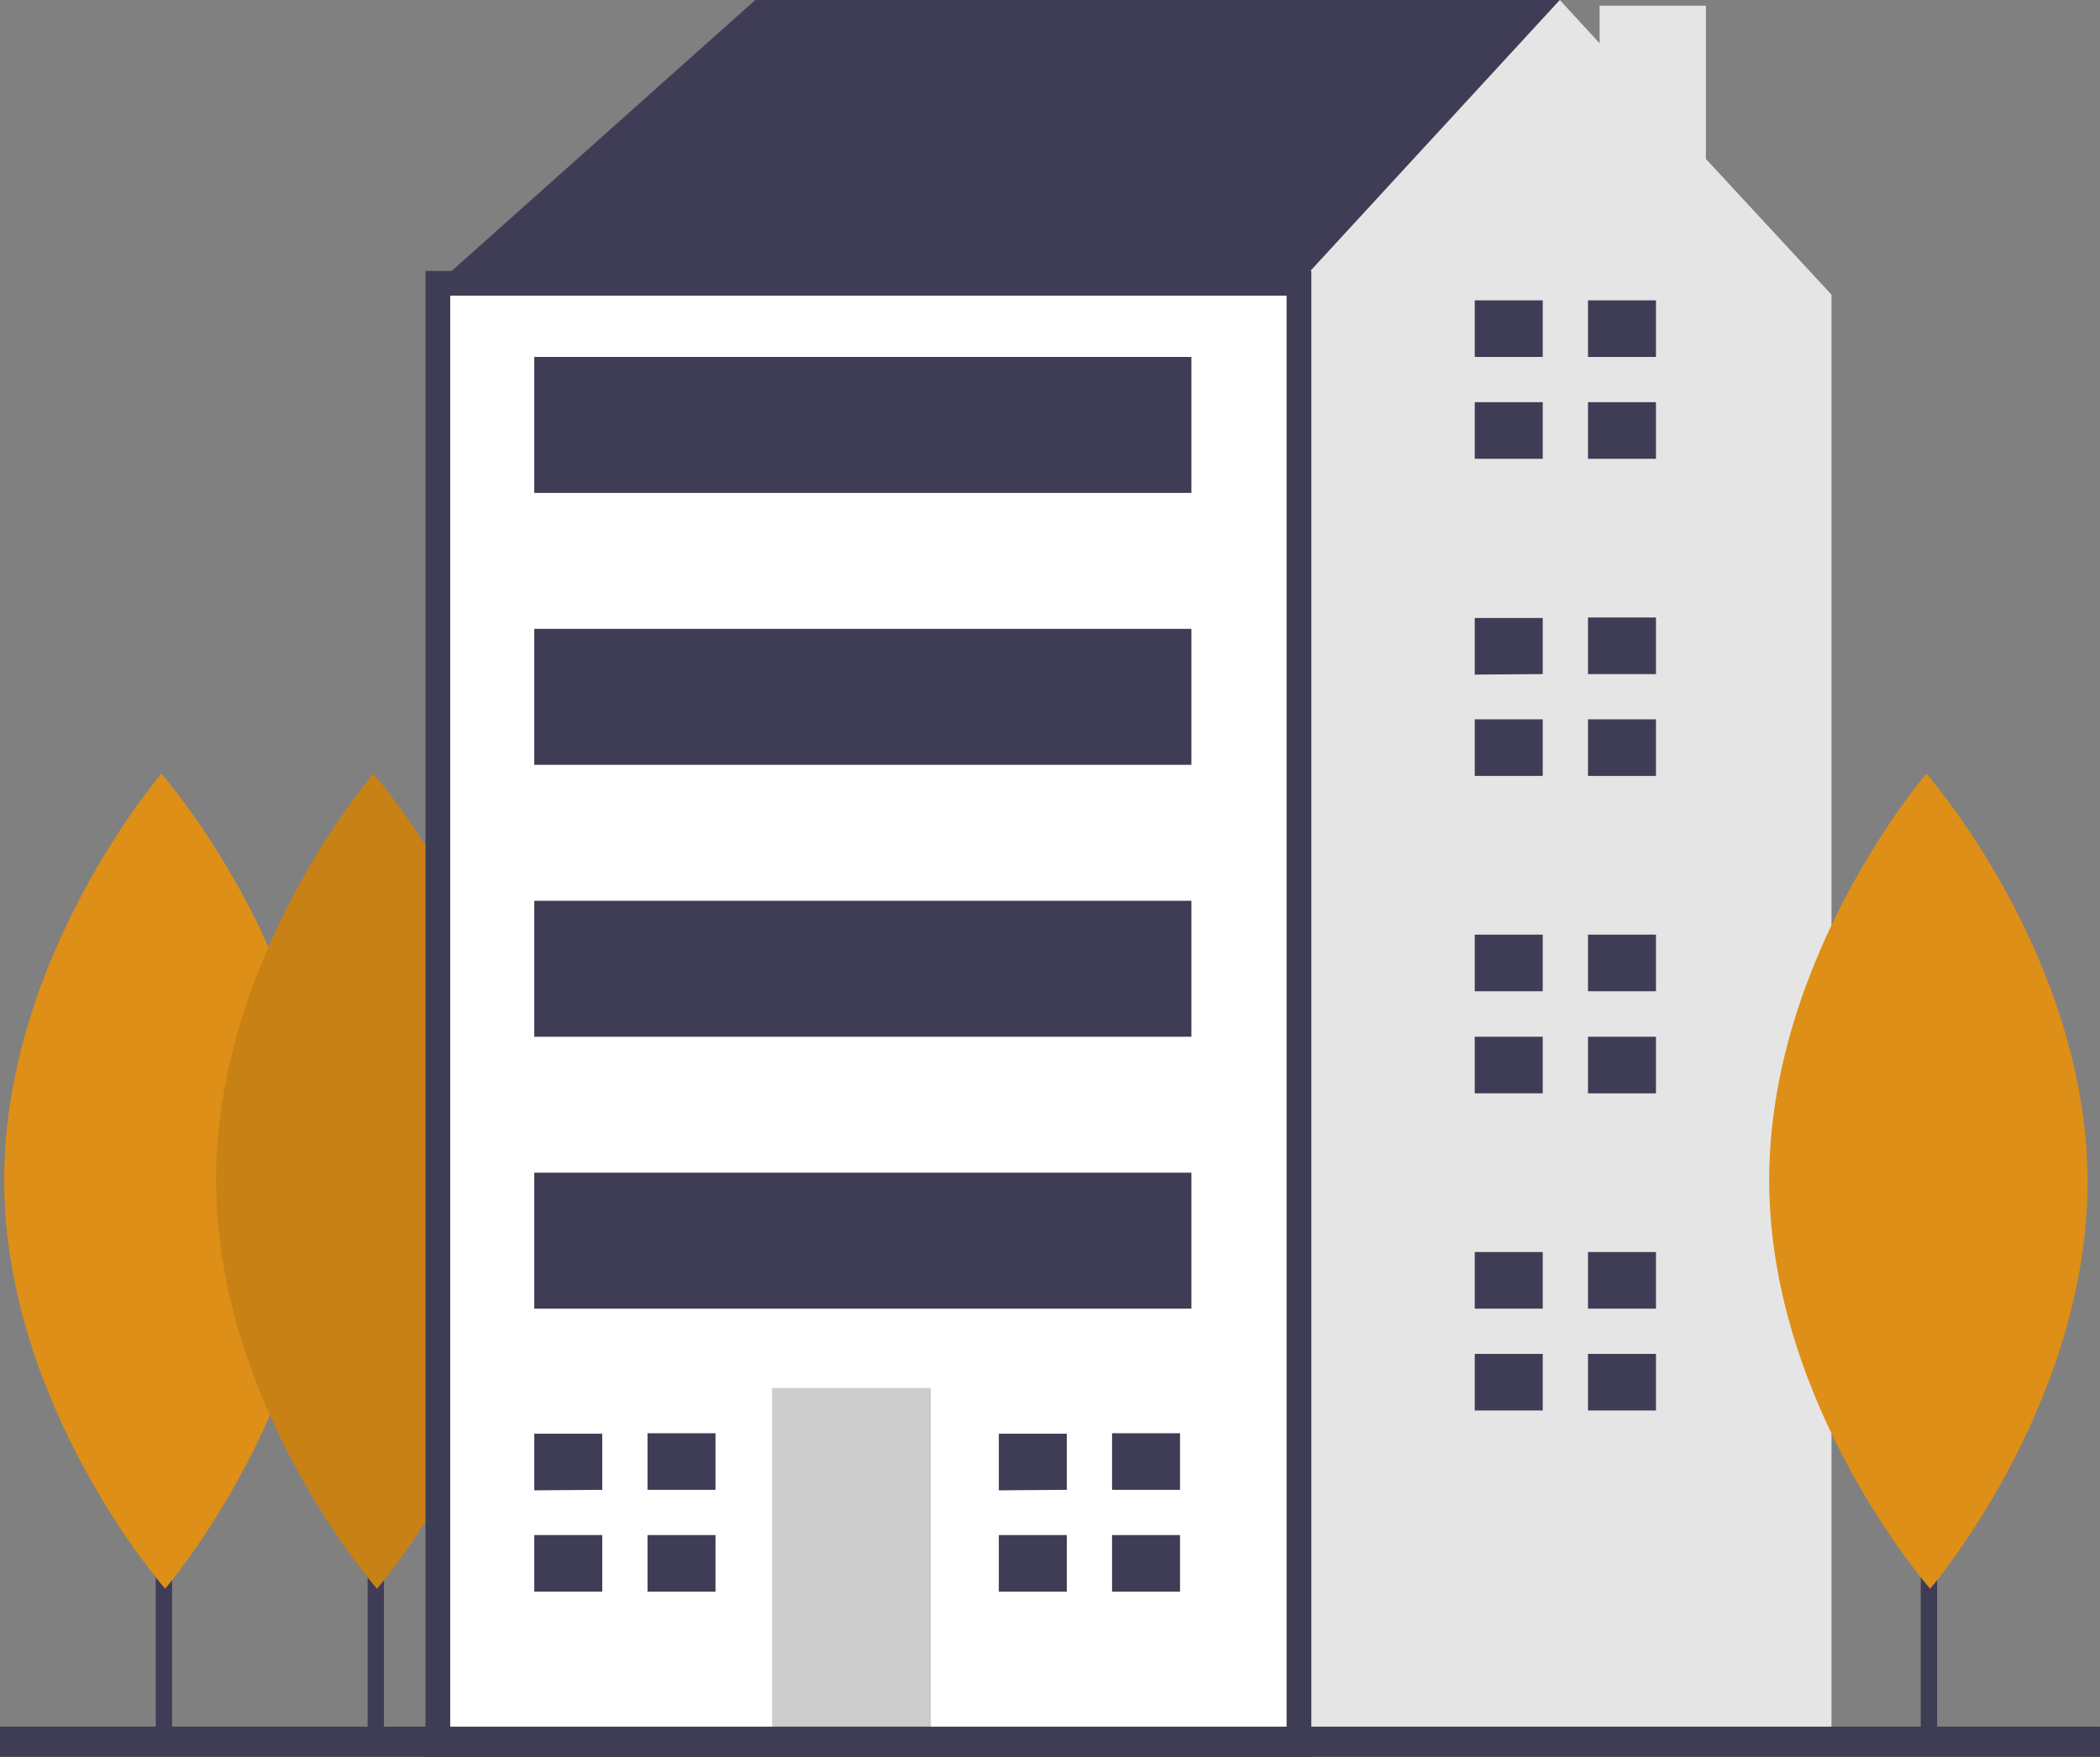 <?xml version="1.0" encoding="UTF-8"?>
<svg xmlns="http://www.w3.org/2000/svg" viewBox="0 0 84.94 71.08">
  <rect x="0" y="0" width="84.94" height="71.08" fill="#808080" stroke="none"/>
  <title>acces_urbanisme</title>
  <rect x="14.87" y="44.44" width="0.66" height="26.04" fill="#3f3d56"></rect>
  <path d="M21.61,47.76c.05,9.1-6.36,16.51-6.36,16.51S8.78,56.92,8.74,47.82,15.1,31.3,15.1,31.3,21.57,38.65,21.61,47.76Z" transform="translate(0 0)" fill="#de8f17"></path>
  <rect x="6.3" y="44.44" width="0.66" height="26.04" fill="#3f3d56"></rect>
  <path d="M13.05,47.76c0,9.1-6.37,16.51-6.37,16.51S.21,56.92.17,47.82,6.53,31.3,6.53,31.3,13,38.65,13.05,47.76Z" transform="translate(0 0)" fill="#de8f17"></path>
  <path d="M20,13.29l-2.29-1.83L30.55,0H63.09V10.08L42,24.29Z" transform="translate(0 0)" fill="#3f3d56"></path>
  <path d="M21.61,47.76c.05,9.1-6.36,16.51-6.36,16.51S8.78,56.92,8.74,47.82,15.1,31.3,15.1,31.3,21.57,38.65,21.61,47.76Z" transform="translate(0 0)" opacity="0.1" style="isolation:isolate"></path>
  <path d="M69,6.43V.23H64.7V1.75L63.09,0,52.54,11.46l-4.12,2.75L42,60.94l9.64,9.64H74.08V11.92Z" transform="translate(0 0)" fill="#e5e5e5"></path>
  <rect x="17.71" y="11.46" width="34.83" height="59.12" fill="#fff" stroke="#3f3d56" stroke-miterlimit="10"></rect>
  <rect x="31.23" y="56.15" width="6.42" height="14.44" fill="#ccc"></rect>
  <path d="M24.36,60.27V58H21.61v2.29Z" transform="translate(0 0)" fill="#3f3d56"></path>
  <path d="M24.13,62.1H21.61v2.29h2.75V62.1Z" transform="translate(0 0)" fill="#3f3d56"></path>
  <rect x="26.19" y="57.98" width="2.75" height="2.29" fill="#3f3d56"></rect>
  <rect x="26.19" y="62.1" width="2.75" height="2.29" fill="#3f3d56"></rect>
  <path d="M43.15,60.27V58H40.4v2.29Z" transform="translate(0 0)" fill="#3f3d56"></path>
  <path d="M42.92,62.1H40.4v2.29h2.75V62.1Z" transform="translate(0 0)" fill="#3f3d56"></path>
  <rect x="44.98" y="57.98" width="2.75" height="2.29" fill="#3f3d56"></rect>
  <rect x="44.98" y="62.1" width="2.75" height="2.29" fill="#3f3d56"></rect>
  <path d="M62.4,14.44V12.15H59.65v2.29Z" transform="translate(0 0)" fill="#3f3d56"></path>
  <path d="M62.17,16.27H59.65v2.29H62.4V16.27Z" transform="translate(0 0)" fill="#3f3d56"></path>
  <rect x="64.23" y="12.15" width="2.75" height="2.29" fill="#3f3d56"></rect>
  <rect x="64.23" y="16.27" width="2.75" height="2.29" fill="#3f3d56"></rect>
  <path d="M62.4,27.27V25H59.65v2.29Z" transform="translate(0 0)" fill="#3f3d56"></path>
  <path d="M62.17,29.1H59.65v2.29H62.4V29.1Z" transform="translate(0 0)" fill="#3f3d56"></path>
  <rect x="64.23" y="24.98" width="2.75" height="2.29" fill="#3f3d56"></rect>
  <rect x="64.23" y="29.1" width="2.75" height="2.29" fill="#3f3d56"></rect>
  <path d="M62.4,40.1V37.81H59.65V40.1Z" transform="translate(0 0)" fill="#3f3d56"></path>
  <path d="M62.17,41.94H59.65v2.29H62.4V41.94Z" transform="translate(0 0)" fill="#3f3d56"></path>
  <rect x="64.23" y="37.81" width="2.75" height="2.29" fill="#3f3d56"></rect>
  <rect x="64.23" y="41.94" width="2.75" height="2.29" fill="#3f3d56"></rect>
  <path d="M62.4,52.94V50.65H59.65v2.29Z" transform="translate(0 0)" fill="#3f3d56"></path>
  <path d="M62.17,54.77H59.65v2.29H62.4V54.77Z" transform="translate(0 0)" fill="#3f3d56"></path>
  <rect x="64.23" y="50.65" width="2.75" height="2.29" fill="#3f3d56"></rect>
  <rect x="64.23" y="54.77" width="2.75" height="2.29" fill="#3f3d56"></rect>
  <rect x="21.61" y="14.44" width="26.58" height="5.5" fill="#3f3d56"></rect>
  <rect x="21.61" y="25.44" width="26.58" height="5.5" fill="#3f3d56"></rect>
  <rect x="21.61" y="36.44" width="26.58" height="5.5" fill="#3f3d56"></rect>
  <rect x="21.61" y="47.44" width="26.58" height="5.5" fill="#3f3d56"></rect>
  <rect x="0.5" y="70.35" width="83.94" height="0.22" fill="#fff" stroke="#3f3d56" stroke-miterlimit="10"></rect>
  <rect x="77.69" y="44.44" width="0.66" height="26.04" fill="#3f3d56"></rect>
  <path d="M84.44,47.76c0,9.1-6.37,16.51-6.37,16.51s-6.47-7.35-6.51-16.45S77.92,31.3,77.92,31.3,84.39,38.65,84.44,47.76Z" transform="translate(0 0)" fill="#de8f17"></path>
</svg>
